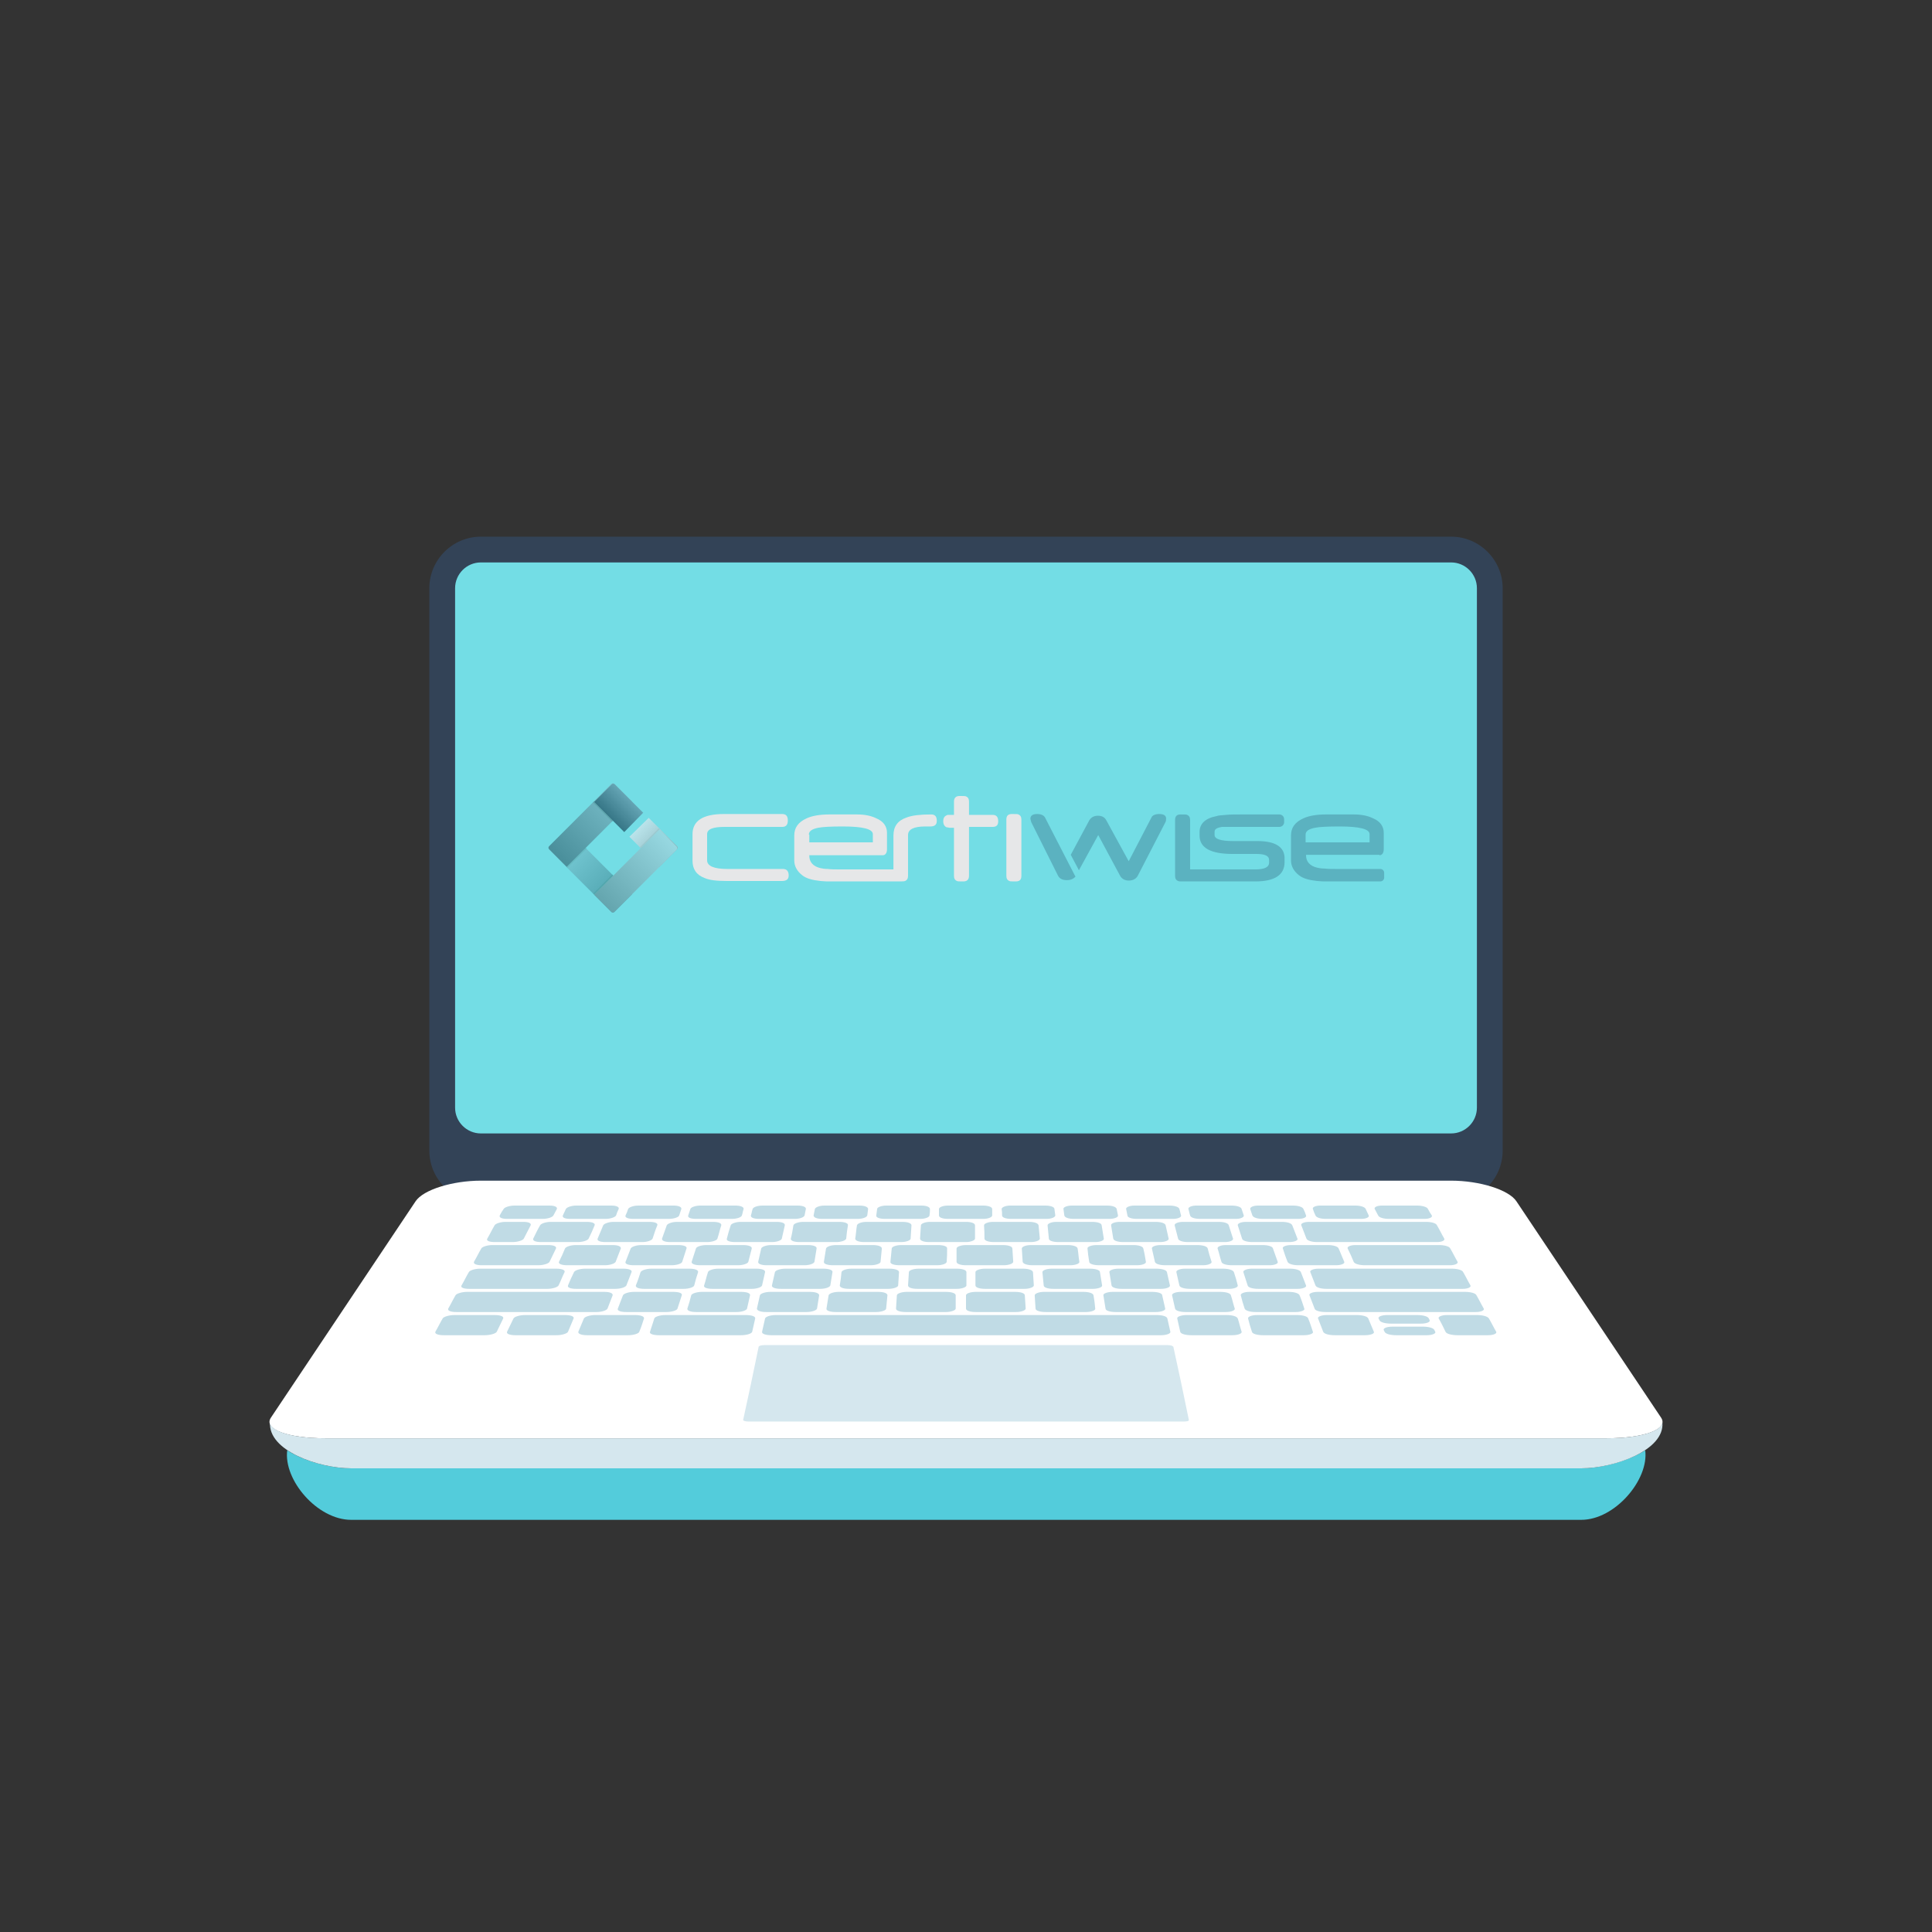<?xml version="1.0" encoding="UTF-8"?> <!-- Generator: Adobe Illustrator 26.0.1, SVG Export Plug-In . SVG Version: 6.00 Build 0) --> <svg xmlns="http://www.w3.org/2000/svg" xmlns:xlink="http://www.w3.org/1999/xlink" version="1.1" x="0px" y="0px" viewBox="0 0 450 450" style="enable-background:new 0 0 450 450;" xml:space="preserve"><rect x="0" y="0" width="450" height="450" fill="#333333" stroke="none"/> <style type="text/css"> .st0{display:none;} .st1{display:inline;fill:#82E5F0;} .st2{fill:#53CCDB;} .st3{fill:#334357;} .st4{fill:#FFFFFF;} .st5{fill:#D5E7EE;} .st6{fill:#C0DBE5;} .st7{fill:#73DDE5;} .st8{fill:#E6E7E8;} .st9{fill:#5BB2C0;} .st10{fill:#5EC7D5;} .st11{fill:#54BDC5;} .st12{fill:#A9DDE6;} .st13{opacity:0.2;fill:url(#SVGID_1_);} .st14{opacity:0.2;fill:url(#SVGID_00000121985798811871694570000015977052009543697815_);} .st15{fill:#4290A3;} .st16{fill:#5EA6AE;} .st17{fill:#99D3DA;} .st18{opacity:0.2;fill:url(#SVGID_00000150069721969957299880000014463388143471688124_);} .st19{opacity:0.18;fill:url(#SVGID_00000003100910623136537720000009962761972977102752_);} .st20{fill:#7DCED9;} .st21{opacity:0.2;fill:url(#SVGID_00000170256953777829825180000002979930890857459867_);} </style> <g id="Background" class="st0"> <rect id="BG_17_" class="st1" width="450" height="450"></rect> </g> <g id="Illustration"> <g id="Laptop_6_"> <path id="Shadow_27_" class="st2" d="M368.2,342H81.8c-4.7,0-10.9-1.6-14.9-4.2c-0.9,6.9,7,16.2,14.9,16.2h286.5 c7.9,0,15.8-9.4,14.9-16.2C379.1,340.4,372.9,342,368.2,342z"></path> <g id="Laptop_7_"> <g id="Body_8_"> <path id="Top_1_" class="st3" d="M338,125H112c-6.6,0-12,5.4-12,12v131c0,6.6,5.4,12,12,12h226c6.6,0,12-5.4,12-12V137 C350,130.4,344.6,125,338,125z"></path> <path class="st4" d="M386.9,330.2l-33.7-50.4c-1.8-2.7-8.6-4.8-15.2-4.8H112c-6.6,0-13.4,2.1-15.2,4.8l-33.7,50.4 c-1.8,2.7,3.9,4.8,12.6,4.8h298.5C383,335,388.7,332.9,386.9,330.2z"></path> <path class="st5" d="M374.2,335H75.8c-7.6,0-12.8-1.6-12.9-3.7c-0.5,6.6,11.3,10.7,18.9,10.7h286.5c7.7,0,19.5-4.2,18.9-10.7 C387,333.4,381.8,335,374.2,335z"></path> </g> <g id="Keyboard_5_"> <g> <path class="st6" d="M118.1,283.9c-1.2,0-1.9-0.3-1.7-0.8c0.3-0.6,0.5-0.9,0.9-1.5c0.2-0.4,1.4-0.8,2.5-0.8c3.3,0,4.9,0,8.2,0 c1.1,0,1.9,0.3,1.7,0.8c-0.3,0.6-0.5,0.9-0.8,1.5c-0.2,0.4-1.3,0.8-2.5,0.8C123.2,283.9,121.5,283.9,118.1,283.9z"></path> <path class="st6" d="M132.8,283.9c-1.2,0-1.9-0.3-1.7-0.8c0.3-0.6,0.4-0.9,0.7-1.5c0.2-0.4,1.3-0.8,2.4-0.8c3.3,0,4.9,0,8.2,0 c1.1,0,1.9,0.3,1.7,0.8c-0.3,0.6-0.4,0.9-0.6,1.5c-0.2,0.4-1.3,0.8-2.4,0.8C137.8,283.9,136.2,283.9,132.8,283.9z"></path> <path class="st6" d="M147.5,283.9c-1.2,0-2-0.3-1.8-0.8c0.3-0.6,0.4-0.9,0.6-1.5c0.2-0.4,1.2-0.8,2.4-0.8c3.3,0,4.9,0,8.2,0 c1.1,0,1.9,0.3,1.8,0.8c-0.2,0.6-0.3,0.9-0.5,1.5c-0.1,0.4-1.2,0.8-2.4,0.8C152.5,283.9,150.8,283.9,147.5,283.9z"></path> <path class="st6" d="M162.1,283.9c-1.2,0-2-0.3-1.8-0.8c0.2-0.6,0.3-0.9,0.5-1.5c0.1-0.4,1.2-0.8,2.3-0.8c3.3,0,4.9,0,8.2,0 c1.1,0,2,0.3,1.9,0.8c-0.2,0.6-0.2,0.9-0.4,1.5c-0.1,0.4-1.1,0.8-2.3,0.8C167.2,283.9,165.5,283.9,162.1,283.9z"></path> <path class="st6" d="M176.8,283.9c-1.2,0-2-0.3-1.9-0.8c0.2-0.6,0.2-0.9,0.4-1.5c0.1-0.4,1.1-0.8,2.3-0.8c3.3,0,4.9,0,8.2,0 c1.1,0,2,0.3,1.9,0.8c-0.1,0.6-0.2,0.9-0.3,1.5c-0.1,0.4-1.1,0.8-2.2,0.8C181.8,283.9,180.2,283.9,176.8,283.9z"></path> <path class="st6" d="M191.5,283.9c-1.2,0-2-0.3-2-0.8c0.1-0.6,0.2-0.9,0.3-1.5c0.1-0.4,1.1-0.8,2.2-0.8c3.3,0,4.9,0,8.2,0 c1.1,0,2,0.3,2,0.8c-0.1,0.6-0.1,0.9-0.2,1.5c-0.1,0.4-1,0.8-2.2,0.8C196.5,283.9,194.8,283.9,191.5,283.9z"></path> <path class="st6" d="M206.1,283.9c-1.2,0-2.1-0.3-2-0.8c0.1-0.6,0.1-0.9,0.2-1.5c0-0.4,1-0.8,2.1-0.8c3.3,0,4.9,0,8.2,0 c1.1,0,2,0.3,2,0.8c0,0.6,0,0.9-0.1,1.5c0,0.4-1,0.8-2.1,0.8C211.2,283.9,209.5,283.9,206.1,283.9z"></path> <path class="st6" d="M220.8,283.9c-1.2,0-2.1-0.3-2.1-0.8c0-0.6,0-0.9,0-1.5c0-0.4,0.9-0.8,2.1-0.8c3.3,0,4.9,0,8.2,0 c1.1,0,2.1,0.3,2.1,0.8c0,0.6,0,0.9,0,1.5c0,0.4-0.9,0.8-2.1,0.8C225.8,283.9,224.2,283.9,220.8,283.9z"></path> <path class="st6" d="M235.5,283.9c-1.2,0-2.1-0.3-2.1-0.8c0-0.6,0-0.9-0.1-1.5c0-0.4,0.9-0.8,2-0.8c3.3,0,4.9,0,8.2,0 c1.1,0,2.1,0.3,2.1,0.8c0.1,0.6,0.1,0.9,0.2,1.5c0,0.4-0.9,0.8-2,0.8C240.5,283.9,238.8,283.9,235.5,283.9z"></path> <path class="st6" d="M250.1,283.9c-1.2,0-2.1-0.3-2.2-0.8c-0.1-0.6-0.1-0.9-0.2-1.5c-0.1-0.4,0.8-0.8,2-0.8c3.3,0,4.9,0,8.2,0 c1.1,0,2.1,0.3,2.2,0.8c0.1,0.6,0.2,0.9,0.3,1.5c0.1,0.4-0.8,0.8-2,0.8C255.2,283.9,253.5,283.9,250.1,283.9z"></path> <path class="st6" d="M264.8,283.9c-1.2,0-2.2-0.3-2.2-0.8c-0.1-0.6-0.2-0.9-0.3-1.5c-0.1-0.4,0.8-0.8,1.9-0.8 c3.3,0,4.9,0,8.2,0c1.1,0,2.2,0.3,2.3,0.8c0.2,0.6,0.2,0.9,0.4,1.5c0.1,0.4-0.7,0.8-1.9,0.8 C269.8,283.9,268.2,283.9,264.8,283.9z"></path> <path class="st6" d="M279.5,283.9c-1.2,0-2.2-0.3-2.3-0.8c-0.2-0.6-0.2-0.9-0.4-1.5c-0.1-0.4,0.7-0.8,1.9-0.8 c3.3,0,4.9,0,8.2,0c1.1,0,2.2,0.3,2.3,0.8c0.2,0.6,0.3,0.9,0.5,1.5c0.1,0.4-0.7,0.8-1.8,0.8 C284.5,283.9,282.8,283.9,279.5,283.9z"></path> <path class="st6" d="M294.1,283.9c-1.2,0-2.2-0.3-2.4-0.8c-0.2-0.6-0.3-0.9-0.5-1.5c-0.1-0.4,0.7-0.8,1.8-0.8 c3.3,0,4.9,0,8.2,0c1.1,0,2.2,0.3,2.4,0.8c0.3,0.6,0.4,0.9,0.6,1.5c0.2,0.4-0.6,0.8-1.8,0.8 C299.2,283.9,297.5,283.9,294.1,283.9z"></path> <path class="st6" d="M308.8,283.9c-1.2,0-2.2-0.3-2.4-0.8c-0.3-0.6-0.4-0.9-0.6-1.5c-0.2-0.4,0.6-0.8,1.7-0.8 c3.3,0,4.9,0,8.2,0c1.1,0,2.2,0.3,2.4,0.8c0.3,0.6,0.4,0.9,0.7,1.5c0.2,0.4-0.6,0.8-1.7,0.8 C313.8,283.9,312.2,283.9,308.8,283.9z"></path> <path class="st6" d="M323.5,283.9c-1.2,0-2.3-0.3-2.5-0.8c-0.3-0.6-0.5-0.9-0.8-1.5c-0.2-0.4,0.5-0.8,1.7-0.8 c3.3,0,4.9,0,8.2,0c1.1,0,2.3,0.3,2.5,0.8c0.3,0.6,0.5,0.9,0.9,1.5c0.2,0.4-0.5,0.8-1.7,0.8 C328.5,283.9,326.8,283.9,323.5,283.9z"></path> <path class="st6" d="M115.2,289.3c-1.2,0-2-0.3-1.7-0.8c0.7-1.2,1-1.9,1.7-3.1c0.2-0.4,1.4-0.8,2.5-0.8c1.7,0,2.5,0,4.2,0 c1.2,0,1.9,0.3,1.7,0.8c-0.6,1.2-1,1.9-1.6,3.1c-0.2,0.4-1.4,0.8-2.6,0.8C117.8,289.3,116.9,289.3,115.2,289.3z"></path> <path class="st6" d="M126,289.3c-1.2,0-2-0.3-1.8-0.8c0.6-1.2,0.9-1.9,1.6-3.1c0.2-0.4,1.3-0.8,2.5-0.8c3.4,0,5,0,8.4,0 c1.2,0,2,0.3,1.8,0.8c-0.5,1.2-0.8,1.9-1.4,3.1c-0.2,0.4-1.3,0.8-2.5,0.8C131.1,289.3,129.4,289.3,126,289.3z"></path> <path class="st6" d="M141,289.3c-1.2,0-2-0.3-1.8-0.8c0.5-1.2,0.8-1.9,1.3-3.1c0.2-0.4,1.3-0.8,2.4-0.8c3.4,0,5,0,8.4,0 c1.2,0,2,0.3,1.8,0.8c-0.5,1.2-0.7,1.9-1.1,3.1c-0.2,0.4-1.2,0.8-2.4,0.8C146.2,289.3,144.5,289.3,141,289.3z"></path> <path class="st6" d="M156.1,289.3c-1.2,0-2-0.3-1.9-0.8c0.4-1.2,0.7-1.9,1.1-3.1c0.2-0.4,1.2-0.8,2.4-0.8c3.4,0,5,0,8.4,0 c1.2,0,2,0.3,1.9,0.8c-0.4,1.2-0.5,1.9-0.9,3.1c-0.1,0.4-1.2,0.8-2.4,0.8C161.3,289.3,159.5,289.3,156.1,289.3z"></path> <path class="st6" d="M171.2,289.3c-1.2,0-2.1-0.3-1.9-0.8c0.3-1.2,0.5-1.9,0.9-3.1c0.1-0.4,1.2-0.8,2.3-0.8c3.4,0,5,0,8.4,0 c1.2,0,2,0.3,1.9,0.8c-0.3,1.2-0.4,1.9-0.7,3.1c-0.1,0.4-1.1,0.8-2.3,0.8C176.3,289.3,174.6,289.3,171.2,289.3z"></path> <path class="st6" d="M186.2,289.3c-1.2,0-2.1-0.3-2-0.8c0.3-1.2,0.4-1.9,0.6-3.1c0.1-0.4,1.1-0.8,2.3-0.8c3.4,0,5,0,8.4,0 c1.2,0,2.1,0.3,2,0.8c-0.2,1.2-0.3,1.9-0.4,3.1c-0.1,0.4-1.1,0.8-2.3,0.8C191.4,289.3,189.7,289.3,186.2,289.3z"></path> <path class="st6" d="M201.3,289.3c-1.2,0-2.1-0.3-2.1-0.8c0.2-1.2,0.2-1.9,0.4-3.1c0.1-0.4,1-0.8,2.2-0.8c3.4,0,5,0,8.4,0 c1.2,0,2.1,0.3,2.1,0.8c-0.1,1.2-0.1,1.9-0.2,3.1c0,0.4-1,0.8-2.2,0.8C206.5,289.3,204.8,289.3,201.3,289.3z"></path> <path class="st6" d="M216.4,289.3c-1.2,0-2.1-0.3-2.1-0.8c0.1-1.2,0.1-1.9,0.2-3.1c0-0.4,1-0.8,2.1-0.8c3.4,0,5,0,8.4,0 c1.2,0,2.1,0.3,2.1,0.8c0,1.2,0,1.9,0,3.1c0,0.4-1,0.8-2.1,0.8C221.6,289.3,219.8,289.3,216.4,289.3z"></path> <path class="st6" d="M231.5,289.3c-1.2,0-2.2-0.3-2.2-0.8c0-1.2,0-1.9-0.1-3.1c0-0.4,0.9-0.8,2.1-0.8c3.4,0,5,0,8.4,0 c1.2,0,2.1,0.3,2.2,0.8c0.1,1.2,0.2,1.9,0.3,3.1c0,0.4-0.9,0.8-2.1,0.8C236.6,289.3,234.9,289.3,231.5,289.3z"></path> <path class="st6" d="M246.5,289.3c-1.2,0-2.2-0.3-2.2-0.8c-0.1-1.2-0.2-1.9-0.3-3.1c0-0.4,0.9-0.8,2-0.8c3.4,0,5,0,8.4,0 c1.2,0,2.2,0.3,2.2,0.8c0.2,1.2,0.3,1.9,0.5,3.1c0.1,0.4-0.8,0.8-2,0.8C251.7,289.3,250,289.3,246.5,289.3z"></path> <path class="st6" d="M261.6,289.3c-1.2,0-2.2-0.3-2.3-0.8c-0.2-1.2-0.3-1.9-0.5-3.1c-0.1-0.4,0.8-0.8,2-0.8c3.4,0,5,0,8.4,0 c1.2,0,2.2,0.3,2.3,0.8c0.3,1.2,0.4,1.9,0.7,3.1c0.1,0.4-0.8,0.8-2,0.8C266.8,289.3,265,289.3,261.6,289.3z"></path> <path class="st6" d="M276.7,289.3c-1.2,0-2.2-0.3-2.3-0.8c-0.3-1.2-0.5-1.9-0.8-3.1c-0.1-0.4,0.8-0.8,1.9-0.8c3.4,0,5,0,8.4,0 c1.2,0,2.2,0.3,2.3,0.8c0.4,1.2,0.6,1.9,1,3.1c0.1,0.4-0.7,0.8-1.9,0.8C281.8,289.3,280.1,289.3,276.7,289.3z"></path> <path class="st6" d="M291.7,289.3c-1.2,0-2.3-0.3-2.4-0.8c-0.4-1.2-0.6-1.9-1-3.1c-0.1-0.4,0.7-0.8,1.9-0.8c3.4,0,5,0,8.4,0 c1.2,0,2.2,0.3,2.4,0.8c0.5,1.2,0.7,1.9,1.2,3.1c0.2,0.4-0.7,0.8-1.9,0.8C296.9,289.3,295.2,289.3,291.7,289.3z"></path> <path class="st6" d="M306.8,289.3c-1.2,0-2.3-0.3-2.5-0.8c-0.5-1.2-0.7-1.9-1.2-3.1c-0.2-0.4,0.6-0.8,1.8-0.8 c10.9,0,16.4,0,27.3,0c1.2,0,2.3,0.3,2.5,0.8c0.7,1.2,1,1.9,1.7,3.1c0.2,0.4-0.5,0.8-1.7,0.8 C323.6,289.3,318,289.3,306.8,289.3z"></path> <path class="st6" d="M112.2,294.7c-1.2,0-2-0.3-1.8-0.8c0.7-1.2,1-1.9,1.7-3.1c0.2-0.4,1.4-0.8,2.6-0.8c5.2,0,7.8,0,13,0 c1.2,0,2,0.3,1.8,0.8c-0.6,1.2-0.9,1.9-1.5,3.1c-0.2,0.4-1.4,0.8-2.6,0.8C120.2,294.7,117.5,294.7,112.2,294.7z"></path> <path class="st6" d="M132.1,294.7c-1.2,0-2.1-0.3-1.9-0.8c0.6-1.2,0.9-1.9,1.4-3.1c0.2-0.4,1.3-0.8,2.5-0.8c3.5,0,5.2,0,8.6,0 c1.2,0,2,0.3,1.9,0.8c-0.5,1.2-0.7,1.9-1.2,3.1c-0.2,0.4-1.3,0.8-2.5,0.8C137.4,294.7,135.7,294.7,132.1,294.7z"></path> <path class="st6" d="M147.6,294.7c-1.2,0-2.1-0.3-1.9-0.8c0.5-1.2,0.7-1.9,1.2-3.1c0.2-0.4,1.3-0.8,2.5-0.8c3.5,0,5.2,0,8.6,0 c1.2,0,2.1,0.3,1.9,0.8c-0.4,1.2-0.6,1.9-1,3.1c-0.1,0.4-1.2,0.8-2.5,0.8C152.9,294.7,151.1,294.7,147.6,294.7z"></path> <path class="st6" d="M163.1,294.7c-1.2,0-2.1-0.3-2-0.8c0.4-1.2,0.6-1.9,1-3.1c0.1-0.4,1.2-0.8,2.4-0.8c3.5,0,5.2,0,8.6,0 c1.2,0,2.1,0.3,2,0.8c-0.3,1.2-0.5,1.9-0.8,3.1c-0.1,0.4-1.2,0.8-2.4,0.8C168.4,294.7,166.6,294.7,163.1,294.7z"></path> <path class="st6" d="M178.6,294.7c-1.2,0-2.1-0.3-2-0.8c0.3-1.2,0.4-1.9,0.7-3.1c0.1-0.4,1.2-0.8,2.3-0.8c3.5,0,5.2,0,8.6,0 c1.2,0,2.1,0.3,2,0.8c-0.2,1.2-0.3,1.9-0.5,3.1c-0.1,0.4-1.1,0.8-2.3,0.8C183.9,294.7,182.1,294.7,178.6,294.7z"></path> <path class="st6" d="M194,294.7c-1.2,0-2.2-0.3-2.1-0.8c0.2-1.2,0.3-1.9,0.5-3.1c0.1-0.4,1.1-0.8,2.3-0.8c3.5,0,5.2,0,8.6,0 c1.2,0,2.1,0.3,2.1,0.8c-0.1,1.2-0.2,1.9-0.3,3.1c0,0.4-1.1,0.8-2.3,0.8C199.4,294.7,197.6,294.7,194,294.7z"></path> <path class="st6" d="M209.5,294.7c-1.2,0-2.2-0.3-2.1-0.8c0.1-1.2,0.2-1.9,0.3-3.1c0-0.4,1-0.8,2.2-0.8c3.5,0,5.2,0,8.6,0 c1.2,0,2.2,0.3,2.1,0.8c0,1.2,0,1.9-0.1,3.1c0,0.4-1,0.8-2.2,0.8C214.8,294.7,213.1,294.7,209.5,294.7z"></path> <path class="st6" d="M225,294.7c-1.2,0-2.2-0.3-2.2-0.8c0-1.2,0-1.9,0-3.1c0-0.4,1-0.8,2.2-0.8c3.5,0,5.2,0,8.6,0 c1.2,0,2.2,0.3,2.2,0.8c0.1,1.2,0.1,1.9,0.2,3.1c0,0.4-1,0.8-2.2,0.8C230.3,294.7,228.5,294.7,225,294.7z"></path> <path class="st6" d="M240.5,294.7c-1.2,0-2.2-0.3-2.3-0.8c-0.1-1.2-0.1-1.9-0.2-3.1c0-0.4,0.9-0.8,2.1-0.8c3.5,0,5.2,0,8.6,0 c1.2,0,2.2,0.3,2.3,0.8c0.2,1.2,0.2,1.9,0.4,3.1c0.1,0.4-0.9,0.8-2.1,0.8C245.8,294.7,244,294.7,240.5,294.7z"></path> <path class="st6" d="M256,294.7c-1.2,0-2.3-0.3-2.3-0.8c-0.2-1.2-0.3-1.9-0.4-3.1c-0.1-0.4,0.9-0.8,2.1-0.8c3.5,0,5.2,0,8.6,0 c1.2,0,2.2,0.3,2.3,0.8c0.3,1.2,0.4,1.9,0.6,3.1c0.1,0.4-0.8,0.8-2.1,0.8C261.3,294.7,259.5,294.7,256,294.7z"></path> <path class="st6" d="M271.4,294.7c-1.2,0-2.3-0.3-2.4-0.8c-0.3-1.2-0.4-1.9-0.7-3.1c-0.1-0.4,0.8-0.8,2-0.8c3.5,0,5.2,0,8.6,0 c1.2,0,2.3,0.3,2.4,0.8c0.3,1.2,0.5,1.9,0.9,3.1c0.1,0.4-0.8,0.8-2,0.8C276.7,294.7,275,294.7,271.4,294.7z"></path> <path class="st6" d="M286.9,294.7c-1.2,0-2.3-0.3-2.4-0.8c-0.4-1.2-0.5-1.9-0.9-3.1c-0.1-0.4,0.7-0.8,1.9-0.8 c3.5,0,5.2,0,8.6,0c1.2,0,2.3,0.3,2.4,0.8c0.4,1.2,0.7,1.9,1.1,3.1c0.2,0.4-0.7,0.8-1.9,0.8 C292.2,294.7,290.4,294.7,286.9,294.7z"></path> <path class="st6" d="M302.4,294.7c-1.2,0-2.3-0.3-2.5-0.8c-0.5-1.2-0.7-1.9-1.1-3.1c-0.2-0.4,0.7-0.8,1.9-0.8 c3.5,0,5.2,0,8.6,0c1.2,0,2.3,0.3,2.5,0.8c0.5,1.2,0.8,1.9,1.3,3.1c0.2,0.4-0.7,0.8-1.9,0.8 C307.7,294.7,305.9,294.7,302.4,294.7z"></path> <path class="st6" d="M317.9,294.7c-1.2,0-2.4-0.3-2.6-0.8c-0.5-1.2-0.8-1.9-1.4-3.1c-0.2-0.4,0.6-0.8,1.8-0.8 c7.8,0,11.7,0,19.5,0c1.2,0,2.4,0.3,2.6,0.8c0.7,1.2,1,1.9,1.7,3.1c0.2,0.4-0.6,0.8-1.8,0.8 C329.8,294.7,325.8,294.7,317.9,294.7z"></path> <path class="st6" d="M109.3,300.2c-1.3,0-2.1-0.3-1.8-0.8c0.7-1.2,1-1.9,1.7-3.1c0.2-0.4,1.4-0.8,2.6-0.8c7.1,0,10.7,0,17.8,0 c1.2,0,2.1,0.3,1.9,0.8c-0.6,1.2-0.8,1.9-1.4,3.1c-0.2,0.4-1.4,0.8-2.6,0.8C120.2,300.2,116.5,300.2,109.3,300.2z"></path> <path class="st6" d="M134.2,300.2c-1.3,0-2.1-0.3-1.9-0.8c0.5-1.2,0.8-1.9,1.4-3.1c0.2-0.4,1.3-0.8,2.6-0.8c3.6,0,5.3,0,8.9,0 c1.2,0,2.1,0.3,1.9,0.8c-0.5,1.2-0.7,1.9-1.2,3.1c-0.2,0.4-1.3,0.8-2.6,0.8C139.7,300.2,137.9,300.2,134.2,300.2z"></path> <path class="st6" d="M150.1,300.2c-1.3,0-2.1-0.3-2-0.8c0.5-1.2,0.7-1.9,1.1-3.1c0.2-0.4,1.3-0.8,2.5-0.8c3.6,0,5.3,0,8.9,0 c1.2,0,2.1,0.3,2,0.8c-0.4,1.2-0.6,1.9-0.9,3.1c-0.1,0.4-1.2,0.8-2.5,0.8C155.6,300.2,153.8,300.2,150.1,300.2z"></path> <path class="st6" d="M166,300.2c-1.3,0-2.2-0.3-2-0.8c0.4-1.2,0.5-1.9,0.9-3.1c0.1-0.4,1.2-0.8,2.4-0.8c3.6,0,5.3,0,8.9,0 c1.2,0,2.1,0.3,2,0.8c-0.3,1.2-0.4,1.9-0.7,3.1c-0.1,0.4-1.2,0.8-2.4,0.8C171.4,300.2,169.6,300.2,166,300.2z"></path> <path class="st6" d="M181.9,300.2c-1.3,0-2.2-0.3-2.1-0.8c0.3-1.2,0.4-1.9,0.7-3.1c0.1-0.4,1.2-0.8,2.4-0.8c3.6,0,5.3,0,8.9,0 c1.2,0,2.2,0.3,2.1,0.8c-0.2,1.2-0.3,1.9-0.5,3.1c-0.1,0.4-1.1,0.8-2.4,0.8C187.3,300.2,185.5,300.2,181.9,300.2z"></path> <path class="st6" d="M197.8,300.2c-1.3,0-2.2-0.3-2.2-0.8c0.2-1.2,0.3-1.9,0.4-3.1c0.1-0.4,1.1-0.8,2.3-0.8c3.6,0,5.3,0,8.9,0 c1.2,0,2.2,0.3,2.2,0.8c-0.1,1.2-0.1,1.9-0.2,3.1c0,0.4-1.1,0.8-2.3,0.8C203.2,300.2,201.4,300.2,197.8,300.2z"></path> <path class="st6" d="M213.7,300.2c-1.3,0-2.2-0.3-2.2-0.8c0.1-1.2,0.1-1.9,0.2-3.1c0-0.4,1-0.8,2.3-0.8c3.6,0,5.3,0,8.9,0 c1.2,0,2.2,0.3,2.2,0.8c0,1.2,0,1.9,0,3.1c0,0.4-1,0.8-2.3,0.8C219.1,300.2,217.3,300.2,213.7,300.2z"></path> <path class="st6" d="M229.5,300.2c-1.3,0-2.3-0.3-2.3-0.8c0-1.2,0-1.9,0-3.1c0-0.4,1-0.8,2.2-0.8c3.6,0,5.3,0,8.9,0 c1.2,0,2.2,0.3,2.3,0.8c0.1,1.2,0.1,1.9,0.2,3.1c0,0.4-1,0.8-2.2,0.8C235,300.2,233.2,300.2,229.5,300.2z"></path> <path class="st6" d="M245.4,300.2c-1.3,0-2.3-0.3-2.3-0.8c-0.1-1.2-0.2-1.9-0.3-3.1c0-0.4,0.9-0.8,2.2-0.8c3.6,0,5.3,0,8.9,0 c1.2,0,2.3,0.3,2.3,0.8c0.2,1.2,0.3,1.9,0.5,3.1c0.1,0.4-0.9,0.8-2.2,0.8C250.9,300.2,249.1,300.2,245.4,300.2z"></path> <path class="st6" d="M261.3,300.2c-1.3,0-2.3-0.3-2.4-0.8c-0.2-1.2-0.3-1.9-0.5-3.1c-0.1-0.4,0.9-0.8,2.1-0.8 c3.6,0,5.3,0,8.9,0c1.2,0,2.3,0.3,2.4,0.8c0.3,1.2,0.4,1.9,0.7,3.1c0.1,0.4-0.8,0.8-2.1,0.8 C266.8,300.2,264.9,300.2,261.3,300.2z"></path> <path class="st6" d="M277.2,300.2c-1.3,0-2.4-0.3-2.5-0.8c-0.3-1.2-0.4-1.9-0.7-3.1c-0.1-0.4,0.8-0.8,2-0.8c3.6,0,5.3,0,8.9,0 c1.2,0,2.3,0.3,2.5,0.8c0.4,1.2,0.6,1.9,0.9,3.1c0.1,0.4-0.8,0.8-2,0.8C282.6,300.2,280.8,300.2,277.2,300.2z"></path> <path class="st6" d="M293.1,300.2c-1.3,0-2.4-0.3-2.5-0.8c-0.4-1.2-0.6-1.9-1-3.1c-0.1-0.4,0.8-0.8,2-0.8c3.6,0,5.3,0,8.9,0 c1.2,0,2.3,0.3,2.5,0.8c0.5,1.2,0.7,1.9,1.2,3.1c0.2,0.4-0.7,0.8-2,0.8C298.5,300.2,296.7,300.2,293.1,300.2z"></path> <path class="st6" d="M309,300.2c-1.3,0-2.4-0.3-2.6-0.8c-0.5-1.2-0.7-1.9-1.2-3.1c-0.2-0.4,0.7-0.8,1.9-0.8 c10.4,0,20.7,0,31.1,0c1.2,0,2.4,0.3,2.6,0.8c0.7,1.2,1,1.9,1.7,3.1c0.2,0.4-0.6,0.8-1.8,0.8 C330.1,300.2,319.5,300.2,309,300.2z"></path> <path class="st6" d="M106.3,305.6c-1.3,0-2.1-0.3-1.9-0.8c0.7-1.2,1-1.9,1.7-3.1c0.2-0.4,1.5-0.8,2.7-0.8c10.6,0,21.3,0,31.9,0 c1.3,0,2.1,0.3,2,0.8c-0.5,1.2-0.7,1.9-1.2,3.1c-0.2,0.4-1.3,0.8-2.6,0.8C128,305.6,117.2,305.6,106.3,305.6z"></path> <path class="st6" d="M145.9,305.6c-1.3,0-2.2-0.3-2-0.8c0.5-1.2,0.7-1.9,1.2-3.1c0.2-0.4,1.3-0.8,2.6-0.8c3.6,0,5.5,0,9.1,0 c1.3,0,2.2,0.3,2,0.8c-0.4,1.2-0.6,1.9-1,3.1c-0.1,0.4-1.3,0.8-2.6,0.8C151.5,305.6,149.6,305.6,145.9,305.6z"></path> <path class="st6" d="M162.2,305.6c-1.3,0-2.2-0.3-2.1-0.8c0.4-1.2,0.6-1.9,0.9-3.1c0.1-0.4,1.3-0.8,2.5-0.8c3.6,0,5.5,0,9.1,0 c1.3,0,2.2,0.3,2.1,0.8c-0.3,1.2-0.4,1.9-0.7,3.1c-0.1,0.4-1.2,0.8-2.5,0.8C167.8,305.6,165.9,305.6,162.2,305.6z"></path> <path class="st6" d="M178.5,305.6c-1.3,0-2.2-0.3-2.2-0.8c0.3-1.2,0.4-1.9,0.7-3.1c0.1-0.4,1.2-0.8,2.5-0.8c3.6,0,5.5,0,9.1,0 c1.3,0,2.2,0.3,2.2,0.8c-0.2,1.2-0.3,1.9-0.5,3.1c-0.1,0.4-1.2,0.8-2.5,0.8C184,305.6,182.2,305.6,178.5,305.6z"></path> <path class="st6" d="M194.7,305.6c-1.3,0-2.3-0.3-2.2-0.8c0.2-1.2,0.3-1.9,0.5-3.1c0.1-0.4,1.1-0.8,2.4-0.8c3.6,0,5.5,0,9.1,0 c1.3,0,2.2,0.3,2.2,0.8c-0.1,1.2-0.2,1.9-0.3,3.1c0,0.4-1.1,0.8-2.4,0.8C200.3,305.6,198.5,305.6,194.7,305.6z"></path> <path class="st6" d="M211,305.6c-1.3,0-2.3-0.3-2.3-0.8c0.1-1.2,0.1-1.9,0.2-3.1c0-0.4,1.1-0.8,2.3-0.8c3.6,0,5.5,0,9.1,0 c1.3,0,2.3,0.3,2.3,0.8c0,1.2,0,1.9,0,3.1c0,0.4-1.1,0.8-2.3,0.8C216.6,305.6,214.8,305.6,211,305.6z"></path> <path class="st6" d="M227.3,305.6c-1.3,0-2.3-0.3-2.3-0.8c0-1.2,0-1.9,0-3.1c0-0.4,1-0.8,2.3-0.8c3.6,0,5.5,0,9.1,0 c1.3,0,2.3,0.3,2.3,0.8c0.1,1.2,0.1,1.9,0.2,3.1c0,0.4-1,0.8-2.3,0.8C232.9,305.6,231.1,305.6,227.3,305.6z"></path> <path class="st6" d="M243.6,305.6c-1.3,0-2.4-0.3-2.4-0.8c-0.1-1.2-0.1-1.9-0.2-3.1c0-0.4,1-0.8,2.2-0.8c3.6,0,5.5,0,9.1,0 c1.3,0,2.3,0.3,2.4,0.8c0.2,1.2,0.3,1.9,0.4,3.1c0.1,0.4-0.9,0.8-2.2,0.8C249.2,305.6,247.3,305.6,243.6,305.6z"></path> <path class="st6" d="M259.9,305.6c-1.3,0-2.4-0.3-2.4-0.8c-0.2-1.2-0.3-1.9-0.5-3.1c-0.1-0.4,0.9-0.8,2.2-0.8 c3.6,0,5.5,0,9.1,0c1.3,0,2.4,0.3,2.4,0.8c0.3,1.2,0.4,1.9,0.7,3.1c0.1,0.4-0.9,0.8-2.2,0.8 C265.5,305.6,263.6,305.6,259.9,305.6z"></path> <path class="st6" d="M276.2,305.6c-1.3,0-2.4-0.3-2.5-0.8c-0.3-1.2-0.4-1.9-0.7-3.1c-0.1-0.4,0.8-0.8,2.1-0.8 c3.6,0,5.5,0,9.1,0c1.3,0,2.4,0.3,2.5,0.8c0.4,1.2,0.5,1.9,0.9,3.1c0.1,0.4-0.8,0.8-2.1,0.8 C281.8,305.6,279.9,305.6,276.2,305.6z"></path> <path class="st6" d="M292.5,305.6c-1.3,0-2.4-0.3-2.6-0.8c-0.4-1.2-0.6-1.9-0.9-3.1c-0.1-0.4,0.8-0.8,2-0.8c3.6,0,5.5,0,9.1,0 c1.3,0,2.4,0.3,2.6,0.8c0.5,1.2,0.7,1.9,1.1,3.1c0.2,0.4-0.8,0.8-2,0.8C298.1,305.6,296.2,305.6,292.5,305.6z"></path> <path class="st6" d="M308.8,305.6c-1.3,0-2.5-0.3-2.6-0.8c-0.5-1.2-0.7-1.9-1.2-3.1c-0.2-0.4,0.7-0.8,2-0.8 c11.4,0,22.8,0,34.2,0c1.3,0,2.5,0.3,2.7,0.8c0.7,1.2,1,1.9,1.7,3.1c0.2,0.4-0.6,0.8-1.9,0.8 C332,305.6,320.4,305.6,308.8,305.6z"></path> <path class="st6" d="M103.4,311c-1.3,0-2.2-0.3-2-0.8c0.7-1.2,1-1.9,1.7-3.1c0.2-0.4,1.5-0.8,2.8-0.8c3.7,0,5.6,0,9.3,0 c1.3,0,2.2,0.3,2,0.8c-0.6,1.2-0.9,1.9-1.5,3.1c-0.2,0.4-1.5,0.8-2.8,0.8C109.1,311,107.2,311,103.4,311z"></path> <path class="st6" d="M120.1,311c-1.3,0-2.2-0.3-2-0.8c0.6-1.2,0.9-1.9,1.5-3.1c0.2-0.4,1.4-0.8,2.7-0.8c3.7,0,5.6,0,9.3,0 c1.3,0,2.2,0.3,2,0.8c-0.5,1.2-0.8,1.9-1.3,3.1c-0.2,0.4-1.4,0.8-2.7,0.8C125.8,311,123.9,311,120.1,311z"></path> <path class="st6" d="M136.8,311c-1.3,0-2.2-0.3-2.1-0.8c0.5-1.2,0.8-1.9,1.3-3.1c0.2-0.4,1.4-0.8,2.6-0.8c3.7,0,5.6,0,9.3,0 c1.3,0,2.2,0.3,2.1,0.8c-0.4,1.2-0.6,1.9-1.1,3.1c-0.1,0.4-1.3,0.8-2.6,0.8C142.5,311,140.6,311,136.8,311z"></path> <path class="st6" d="M153.5,311c-1.3,0-2.3-0.3-2.1-0.8c0.4-1.2,0.6-1.9,1-3.1c0.1-0.4,1.3-0.8,2.6-0.8c7.5,0,11.2,0,18.7,0 c1.3,0,2.3,0.3,2.2,0.8c-0.3,1.2-0.4,1.9-0.7,3.1c-0.1,0.4-1.2,0.8-2.6,0.8C164.9,311,161.1,311,153.5,311z"></path> <path class="st6" d="M179.7,311c-1.3,0-2.3-0.3-2.2-0.8c0.3-1.2,0.4-1.9,0.7-3.1c0.1-0.4,1.2-0.8,2.5-0.8c29.6,0,59.2,0,88.7,0 c1.3,0,2.4,0.3,2.5,0.8c0.3,1.2,0.4,1.9,0.7,3.1c0.1,0.4-0.9,0.8-2.2,0.8C240.1,311,209.9,311,179.7,311z"></path> <path class="st6" d="M277.5,311c-1.3,0-2.5-0.3-2.6-0.8c-0.3-1.2-0.4-1.9-0.7-3.1c-0.1-0.4,0.9-0.8,2.2-0.8c3.7,0,5.6,0,9.3,0 c1.3,0,2.4,0.3,2.6,0.8c0.4,1.2,0.5,1.9,0.9,3.1c0.1,0.4-0.8,0.8-2.2,0.8C283.2,311,281.3,311,277.5,311z"></path> <path class="st6" d="M294.2,311c-1.3,0-2.5-0.3-2.6-0.8c-0.4-1.2-0.6-1.9-0.9-3.1c-0.1-0.4,0.8-0.8,2.1-0.8c3.7,0,5.6,0,9.3,0 c1.3,0,2.5,0.3,2.6,0.8c0.5,1.2,0.7,1.9,1.1,3.1c0.2,0.4-0.8,0.8-2.1,0.8C299.9,311,298,311,294.2,311z"></path> <path class="st6" d="M310.9,311c-1.3,0-2.5-0.3-2.7-0.8c-0.5-1.2-0.7-1.9-1.2-3.1c-0.2-0.4,0.8-0.8,2-0.8c2.8,0,4.2,0,7,0 c1.3,0,2.5,0.3,2.7,0.8c0.5,1.2,0.8,1.9,1.3,3.1c0.2,0.4-0.7,0.8-2.1,0.8C315.2,311,313.7,311,310.9,311z"></path> <path class="st6" d="M339.5,311c-1.3,0-2.6-0.3-2.8-0.8c-0.6-1.2-0.9-1.9-1.6-3.1c-0.2-0.4,0.7-0.8,1.9-0.8c2.8,0,4.2,0,7,0 c1.3,0,2.5,0.3,2.8,0.8c0.7,1.2,1,1.9,1.7,3.1c0.2,0.4-0.6,0.8-2,0.8C343.8,311,342.3,311,339.5,311z"></path> <path class="st6" d="M324,308.3c-1.3,0-2.5-0.3-2.7-0.8c-0.1-0.2-0.1-0.2-0.2-0.4c-0.2-0.4,0.7-0.8,2-0.8c2.8,0,4.2,0,7,0 c1.3,0,2.5,0.3,2.7,0.8c0.1,0.2,0.1,0.2,0.2,0.4c0.2,0.4-0.7,0.8-2,0.8C328.2,308.3,326.8,308.3,324,308.3z"></path> <path class="st6" d="M325.2,311c-1.3,0-2.5-0.3-2.7-0.8c-0.1-0.2-0.1-0.2-0.2-0.4c-0.2-0.4,0.7-0.8,2-0.8c2.8,0,4.3,0,7.1,0 c1.3,0,2.5,0.3,2.7,0.8c0.1,0.2,0.1,0.2,0.2,0.4c0.2,0.4-0.7,0.8-2,0.8C329.5,311,328,311,325.2,311z"></path> </g> <path class="st5" d="M275.7,331.1c-33.8,0-67.6,0-101.4,0c-0.7,0-1.3-0.2-1.2-0.4c1.5-6.8,2.2-10.2,3.6-17 c0-0.2,0.6-0.4,1.3-0.4c31.3,0,62.7,0,94,0c0.7,0,1.2,0.2,1.3,0.4c1.5,6.8,2.2,10.2,3.6,17C277,331,276.4,331.1,275.7,331.1z"></path> </g> <path id="Screen_7_" class="st7" d="M112,264c-3.3,0-6-2.7-6-6V137c0-3.3,2.7-6,6-6h226c3.3,0,6,2.7,6,6v121c0,3.3-2.7,6-6,6H112 z"></path> <g> <g> <path class="st8" d="M182.4,202.4h-13c-3.1,0-4.7-0.7-4.7-2v-6.1c0-1.2,1.4-1.7,4.1-1.7h13.4c0.9,0,1.3-0.5,1.3-1.5 c0-1-0.4-1.5-1.3-1.5h-13.6c-4.9,0-7.3,1.6-7.3,4.7v6.2c0,1.9,0.9,3.3,2.8,4c1.1,0.5,2.8,0.7,5.3,0.7h12.7 c1.1,0,1.6-0.4,1.6-1.3C183.7,203,183.3,202.4,182.4,202.4z"></path> <path class="st8" d="M216.9,189.7c-2.5,0-4.4,0.2-5.7,0.7c-2.1,0.7-3.1,2.1-3.1,4.2v7.9h-12.5c-1.1,0-2,0-2.8-0.1 c-0.7,0-1.3-0.1-1.7-0.2c-1.7-0.4-2.6-1.4-2.6-2.9v-0.1h17.1c0.6,0,1-0.5,1-1.4V194c0-1.5-0.8-2.7-2.5-3.4 c-1.2-0.6-2.7-0.9-4.5-0.9h-6.4c-2.2,0-4,0.3-5.3,0.9c-2,0.9-2.9,2.2-2.9,4v5.8c0,1.3,0.6,2.5,1.9,3.5c0.9,0.7,2.3,1.1,4.2,1.3 c0.4,0,0.9,0.1,1.7,0.1c0.7,0,1.7,0,2.8,0h13.6v0c0,0,0,0,0.1,0c0.8,0,1.3,0,1.5-0.1c0.5-0.2,0.7-0.6,0.7-1.2v-9.5 c0-1.3,1.3-2,4-2c0.1,0,0.3,0,0.6,0c0.3,0,0.5,0,0.6,0c1,0,1.5-0.4,1.5-1.3C218.2,190.2,217.8,189.7,216.9,189.7z M188.4,194.4 c0-0.8,0.7-1.3,2.2-1.6c1-0.2,2.9-0.3,5.7-0.3c4.7,0,7,0.6,7,1.8v1.9h-14.8V194.4z"></path> <path class="st8" d="M231.2,189.8h-5.5v-3.1c0-0.6-0.2-1-0.7-1.2c-0.1-0.1-0.6-0.1-1.5-0.1c-0.8,0-1.3,0.4-1.3,1.3v3.1 c-0.5,0-0.8,0-1.1,0c-0.3,0-0.5,0-0.6,0.1c-0.5,0.2-0.8,0.6-0.8,1.4c0,0.7,0.3,1.2,0.8,1.4c0.1,0,0.3,0,0.6,0.1 c0.3,0,0.7,0,1.1,0V204c0,0.6,0.2,1,0.7,1.2c0.1,0.1,0.6,0.1,1.5,0.1c0.8,0,1.3-0.4,1.3-1.3v-11.4h5.5c0.9,0,1.3-0.4,1.3-1.3 C232.5,190.3,232.1,189.8,231.2,189.8z"></path> <path class="st8" d="M237.2,189.7c-0.1-0.1-0.6-0.1-1.5-0.1c-0.9,0-1.3,0.4-1.3,1.3V204c0,0.6,0.2,1,0.7,1.2 c0.1,0.1,0.6,0.1,1.5,0.1c0.9,0,1.3-0.4,1.3-1.3v-13.1C237.9,190.3,237.7,189.9,237.2,189.7z"></path> <path class="st9" d="M321.3,199.2c0.6,0,1-0.5,1-1.4V194c0-1.5-0.8-2.7-2.5-3.4c-1.2-0.6-2.7-0.9-4.5-0.9h-6.4 c-2.2,0-4,0.3-5.3,0.9c-2,0.9-2.9,2.2-2.9,4v5.8c0,1.3,0.6,2.5,1.9,3.5c0.9,0.7,2.3,1.1,4.2,1.3c0.4,0,0.9,0.1,1.7,0.1 c0.7,0,1.5,0,2.6,0v0h10.4c0.5,0,0.9-0.4,0.9-0.9v-1.1c0-0.5-0.4-0.9-0.9-0.9h-10.2c-1.1,0-2,0-2.8-0.1c-0.7,0-1.3-0.1-1.7-0.2 c-1.7-0.4-2.6-1.4-2.6-2.9v-0.1H321.3z M304.1,196.2v-1.8c0-0.8,0.7-1.3,2.2-1.6c1-0.2,2.9-0.3,5.7-0.3c4.7,0,7,0.6,7,1.8v1.9 H304.1z"></path> <g> <path class="st9" d="M245.3,194.1L245.3,194.1l-1.9-3.7c-0.3-0.5-0.9-0.8-1.8-0.8c-1.1,0-1.6,0.4-1.6,1.1 c0,0.1,0.1,0.4,0.2,0.8l6.2,12.4c0.4,0.8,1.1,1.1,2.1,1.1c0.9,0,1.5-0.3,2-0.8L245.3,194.1z"></path> <path class="st9" d="M270,189.6c-0.9,0-1.6,0.3-1.8,0.8l-5.3,10.2l-5.2-9.5c-0.4-0.8-1.1-1.1-2-1.1c-0.9,0-1.6,0.4-2,1.1 l-4.3,8l1.9,3.6l4.5-8.2l5.1,9.5c0.4,0.7,1.1,1.1,2,1.1c1,0,1.7-0.4,2.1-1.1l6.4-12.4c0.2-0.3,0.2-0.6,0.2-0.8 C271.7,190,271.1,189.6,270,189.6z"></path> </g> <path class="st9" d="M292.9,195.9h-5.7c-2.9,0-4.3-0.5-4.3-1.4v-0.8c0-0.6,0.6-0.9,1.7-1.1c0.3,0,1,0,2.3,0h2.2h0.3h8.6 c0.6,0,1.1-0.5,1.1-1.1v-0.7c0-0.6-0.5-1.1-1.1-1.1l-8.9,0c-1.4,0-2.6,0-3.5,0.1c-1,0.1-1.8,0.1-2.3,0.3 c-2.6,0.5-3.9,1.8-3.9,3.7v0.8c0,2.9,2.6,4.3,7.7,4.3h5.6c2,0,2.9,0.5,2.9,1.4v0.6c0,1.1-1.1,1.6-3.2,1.6h-3.3h-8.4h-3.5v-11.5 c0-0.6-0.2-1-0.7-1.2c-0.1-0.1-0.6-0.1-1.5-0.1c-0.9,0-1.3,0.4-1.3,1.3V204c0,0.6,0.2,1,0.7,1.2c0.1,0.1,0.5,0.1,1,0.1v0h5.3 h8.4h3.3c4.5,0,6.8-1.5,6.8-4.5v-0.7C299.3,197.3,297.1,195.9,292.9,195.9z"></path> </g> <g> <path class="st10" d="M132,193.1l-4.1,4.1c-0.2,0.2-0.2,0.5,0,0.7l14.5,14.5c0.2,0.2,0.5,0.2,0.7,0l4.1-4.1L132,193.1z"></path> <g> <rect x="131.2" y="199.7" transform="matrix(0.707 -0.707 0.707 0.707 -101.974 153.493)" class="st11" width="6.3" height="0.3"></rect> <rect x="137.4" y="205.9" transform="matrix(0.707 -0.707 0.707 0.707 -104.546 159.705)" class="st11" width="6.3" height="0.3"></rect> </g> <path class="st12" d="M146.6,194.9l7,7l4.1-4.1c0.2-0.2,0.2-0.5,0-0.7l-6.6-6.6L146.6,194.9z"></path> <linearGradient id="SVGID_1_" gradientUnits="userSpaceOnUse" x1="284.619" y1="186.136" x2="284.619" y2="207.699" gradientTransform="matrix(0.707 -0.707 0.707 0.707 -203.136 264.919)"> <stop offset="0" style="stop-color:#FFFFFF"></stop> <stop offset="1" style="stop-color:#000000"></stop> </linearGradient> <path class="st13" d="M132,193.1l-4.1,4.1c-0.2,0.2-0.2,0.5,0,0.7l14.5,14.5c0.2,0.2,0.5,0.2,0.7,0l4.1-4.1L132,193.1z"></path> <path class="st9" d="M147.2,186.7l-4.1-4.1c-0.2-0.2-0.5-0.2-0.7,0l-14.5,14.5c-0.2,0.2-0.2,0.5,0,0.7l4.1,4.1L147.2,186.7z"></path> <linearGradient id="SVGID_00000151544872766373351800000010102987891749757825_" gradientUnits="userSpaceOnUse" x1="303.044" y1="189.274" x2="281.481" y2="189.274" gradientTransform="matrix(0.707 -0.707 0.707 0.707 -203.136 264.919)"> <stop offset="0" style="stop-color:#FFFFFF"></stop> <stop offset="1" style="stop-color:#000000"></stop> </linearGradient> <path style="opacity:0.2;fill:url(#SVGID_00000151544872766373351800000010102987891749757825_);" d="M147.2,186.7l-4.1-4.1 c-0.2-0.2-0.5-0.2-0.7,0l-14.5,14.5c-0.2,0.2-0.2,0.5,0,0.7l4.1,4.1L147.2,186.7z"></path> <path class="st15" d="M149.8,189.3l-6.6-6.6c-0.2-0.2-0.5-0.2-0.7,0l-4.1,4.1l7,7L149.8,189.3z"></path> <rect x="137.3" y="188.9" transform="matrix(0.707 0.707 -0.707 0.707 174.794 -43.932)" class="st16" width="6.3" height="0.3"></rect> <rect x="148.2" y="195.1" transform="matrix(-0.707 0.707 -0.707 -0.707 396.372 226.299)" class="st17" width="6.3" height="0.3"></rect> <linearGradient id="SVGID_00000080920910164689937260000011927182576481280955_" gradientUnits="userSpaceOnUse" x1="299.907" y1="197.802" x2="299.907" y2="207.699" gradientTransform="matrix(0.707 -0.707 0.707 0.707 -203.136 264.919)"> <stop offset="0" style="stop-color:#FFFFFF"></stop> <stop offset="1" style="stop-color:#000000"></stop> </linearGradient> <path style="opacity:0.2;fill:url(#SVGID_00000080920910164689937260000011927182576481280955_);" d="M146.6,194.9l7,7l4.1-4.1 c0.2-0.2,0.2-0.5,0-0.7l-6.6-6.6L146.6,194.9z"></path> <linearGradient id="SVGID_00000147190738358422626720000013655684872843690880_" gradientUnits="userSpaceOnUse" x1="303.044" y1="191.085" x2="296.769" y2="191.085" gradientTransform="matrix(0.707 -0.707 0.707 0.707 -203.136 264.919)"> <stop offset="0" style="stop-color:#FFFFFF"></stop> <stop offset="1" style="stop-color:#000000"></stop> </linearGradient> <path style="opacity:0.18;fill:url(#SVGID_00000147190738358422626720000013655684872843690880_);" d="M149.8,189.3l-6.6-6.6 c-0.2-0.2-0.5-0.2-0.7,0l-4.1,4.1l7,7L149.8,189.3z"></path> <path class="st20" d="M138.4,208.4l4,4c0.2,0.2,0.5,0.2,0.7,0l14.5-14.5c0.2-0.2,0.2-0.5,0-0.7l-4-4L138.4,208.4z"></path> <linearGradient id="SVGID_00000032633172801804791900000015492314558568109481_" gradientUnits="userSpaceOnUse" x1="303.044" y1="204.619" x2="281.481" y2="204.619" gradientTransform="matrix(0.707 -0.707 0.707 0.707 -203.136 264.919)"> <stop offset="0" style="stop-color:#FFFFFF"></stop> <stop offset="1" style="stop-color:#000000"></stop> </linearGradient> <path style="opacity:0.2;fill:url(#SVGID_00000032633172801804791900000015492314558568109481_);" d="M138.4,208.4l4,4 c0.2,0.2,0.5,0.2,0.7,0l14.5-14.5c0.2-0.2,0.2-0.5,0-0.7l-4-4L138.4,208.4z"></path> </g> </g> </g> </g> </g> </svg> 